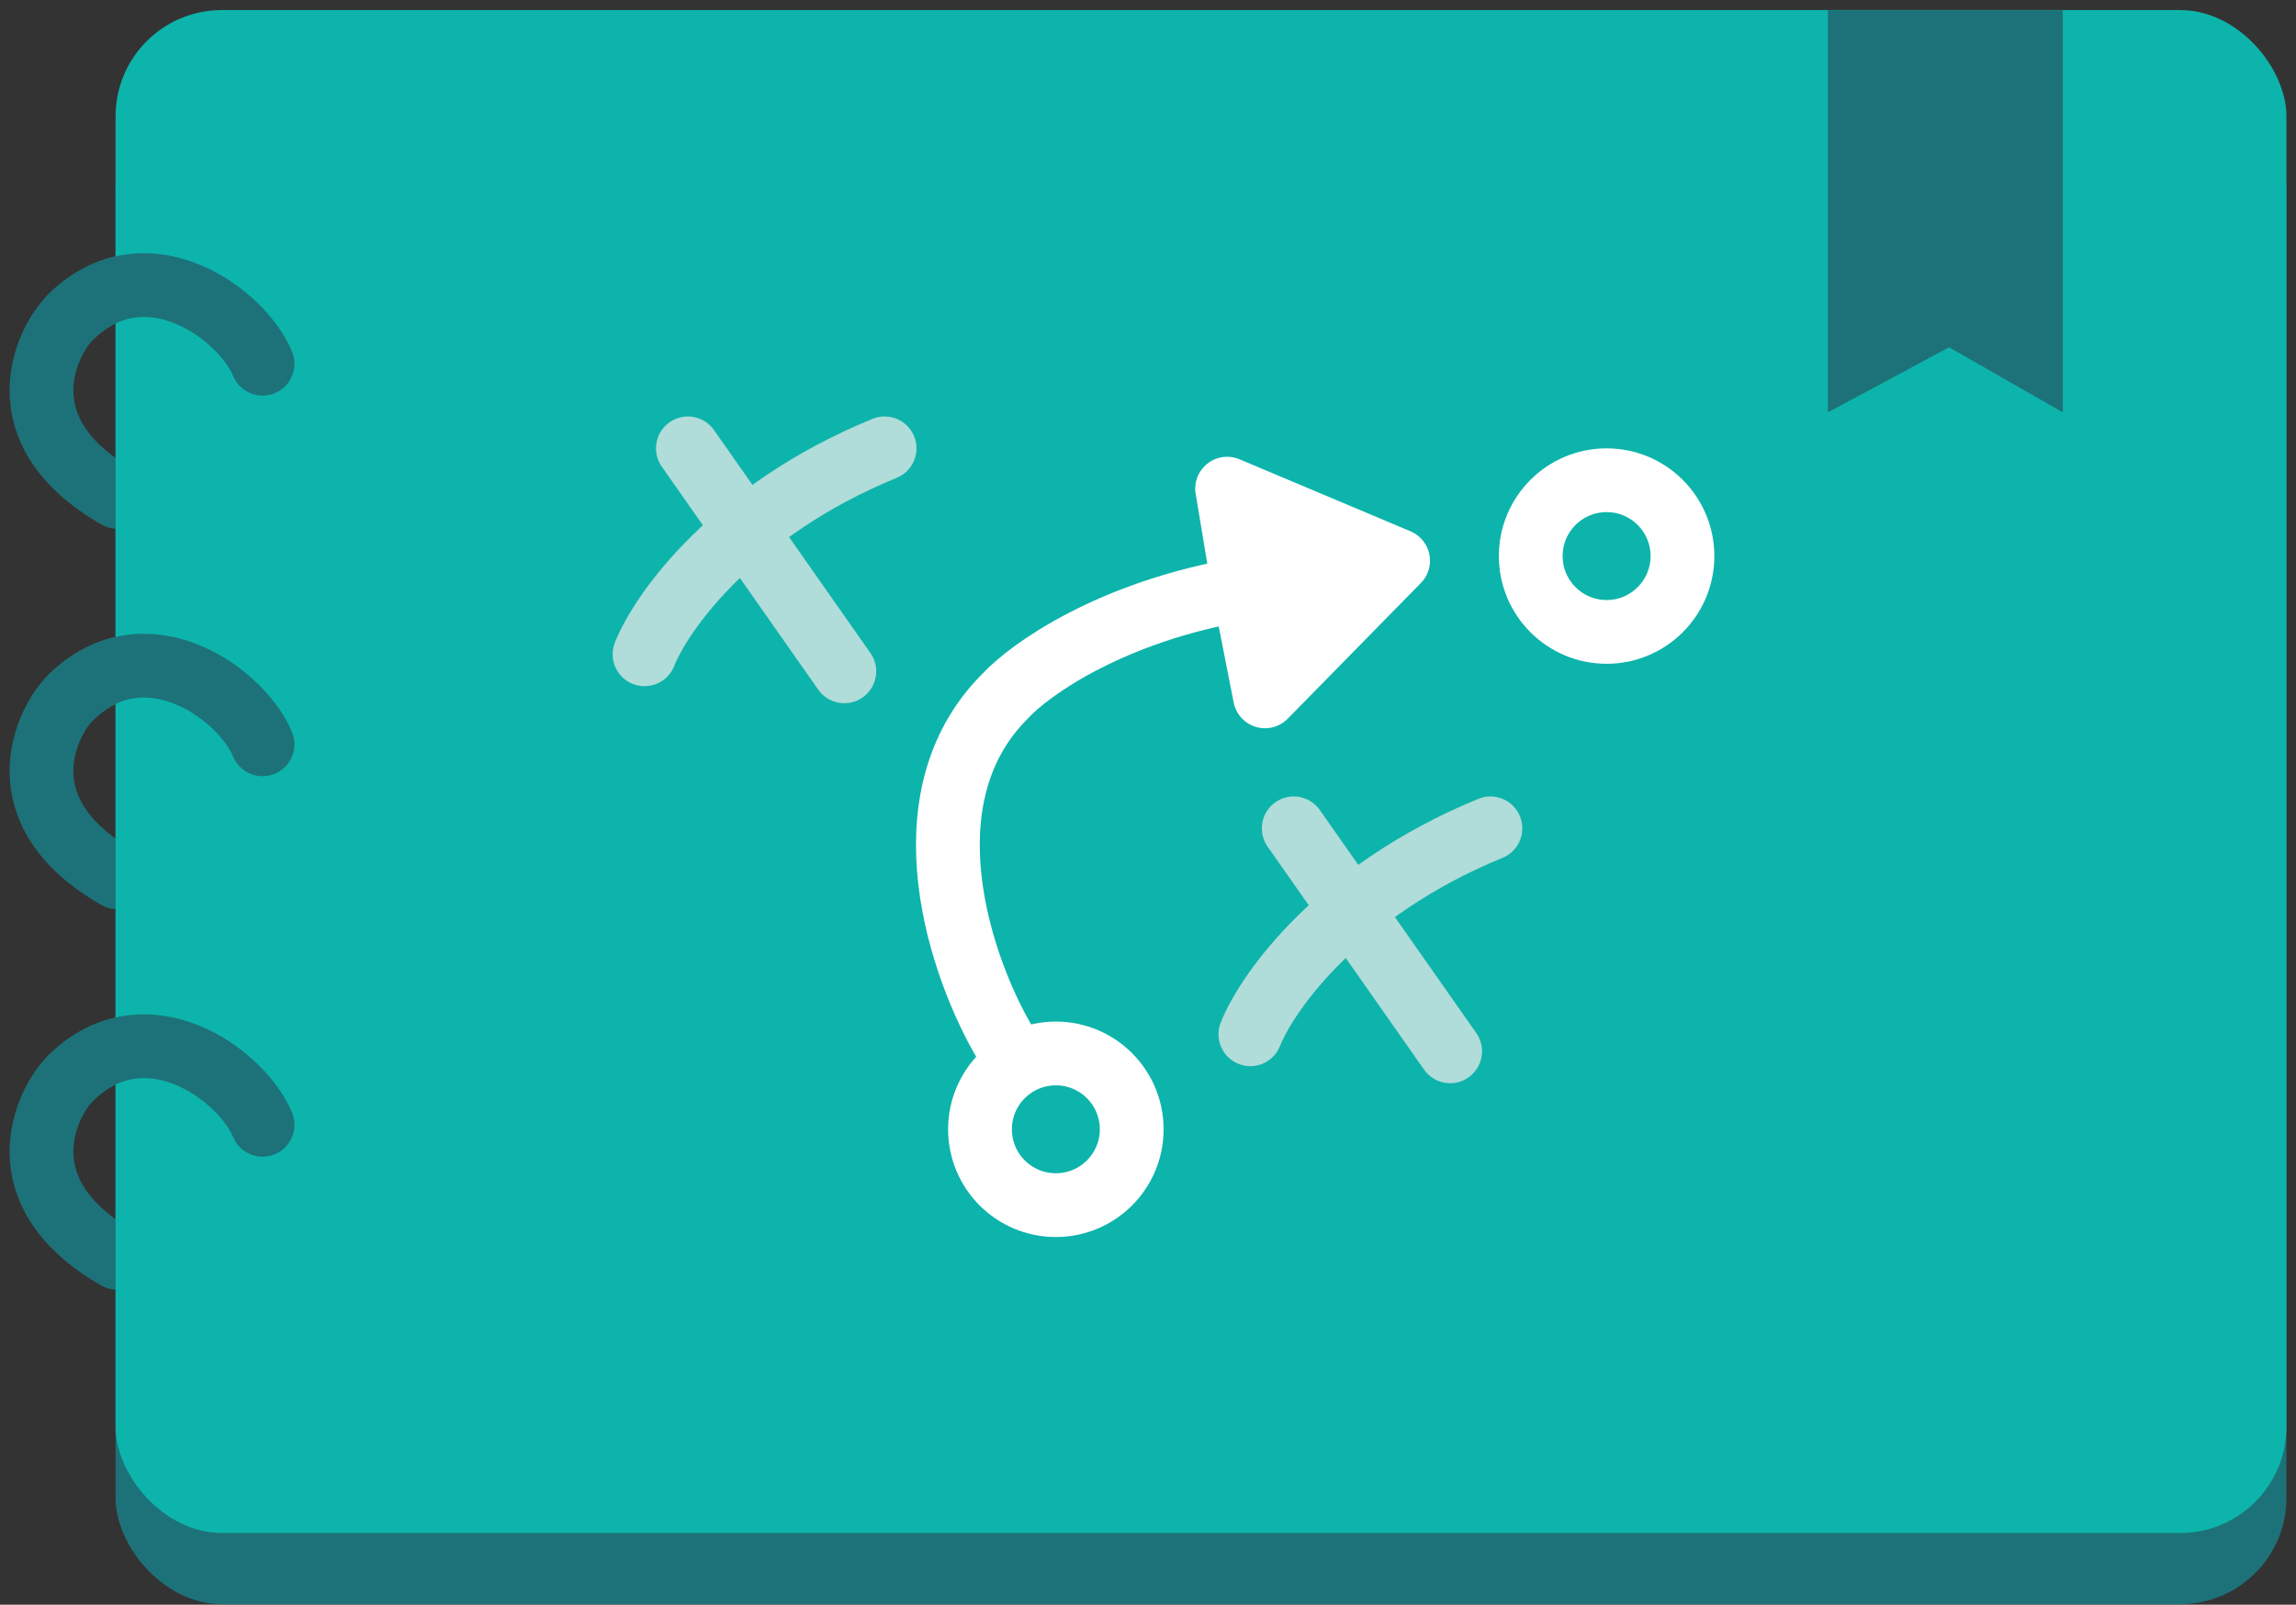 <svg width="216" height="151" viewBox="0 0 216 151" fill="none" xmlns="http://www.w3.org/2000/svg">
<rect x="0" y="0" width="216" height="151" fill="#333333" stroke="none"/>
<rect x="10.87" y="7.643" width="204.229" height="143.304" rx="10" fill="#1D7279"/>
<path d="M24.701 34.226C22.749 29.508 13.712 22.895 6.644 29.834C4.411 32.027 0.105 40.505 11.036 46.752" stroke="#1D7279" stroke-width="6" stroke-linecap="round" stroke-linejoin="round"/>
<path d="M24.701 70.036C22.749 65.318 13.712 58.704 6.644 65.643C4.411 67.837 0.105 76.315 11.036 82.561" stroke="#1D7279" stroke-width="6" stroke-linecap="round" stroke-linejoin="round"/>
<path d="M24.701 105.845C22.749 101.128 13.712 94.514 6.644 101.453C4.411 103.646 0.105 112.124 11.036 118.371" stroke="#1D7279" stroke-width="6" stroke-linecap="round" stroke-linejoin="round"/>
<rect x="10.87" y="0.947" width="204.229" height="143.304" rx="10" fill="#0DB4AB"/>
<path d="M24.701 34.226C22.749 29.508 13.713 22.895 6.645 29.834" stroke="#1D7279" stroke-width="6" stroke-linecap="round" stroke-linejoin="round"/>
<path d="M24.701 70.036C22.749 65.318 13.713 58.704 6.645 65.643" stroke="#1D7279" stroke-width="6" stroke-linecap="round" stroke-linejoin="round"/>
<path d="M24.701 105.845C22.749 101.128 13.713 94.514 6.645 101.453" stroke="#1D7279" stroke-width="6" stroke-linecap="round" stroke-linejoin="round"/>
<path d="M171.956 38.805V0.965H194.064V38.805L183.366 32.679L171.956 38.805Z" fill="#1D7279"/>
<path d="M115.444 45.983L117.019 55.43L119.004 65.526L131.53 52.759L115.444 45.983Z" fill="white"/>
<path d="M94.54 98.115C90.491 91.301 84.821 75.245 94.54 65.526C96.831 63.028 104.533 57.511 117.019 55.43M117.019 55.43L115.444 45.983L131.53 52.759L119.004 65.526L117.019 55.43Z" stroke="white" stroke-width="6" stroke-linecap="round" stroke-linejoin="round"/>
<path d="M64.714 42.189L79.431 63.17M60.635 61.567C62.237 57.536 68.998 48.017 83.219 42.189" stroke="#B0DCD9" stroke-width="6" stroke-linecap="round" stroke-linejoin="round"/>
<path d="M121.709 77.946L136.426 98.927M117.63 97.324C119.233 93.293 125.993 83.774 140.214 77.946" stroke="#B0DCD9" stroke-width="6" stroke-linecap="round" stroke-linejoin="round"/>
<circle cx="99.331" cy="106.265" r="7.136" stroke="white" stroke-width="6"/>
<circle cx="151.144" cy="52.325" r="7.136" stroke="white" stroke-width="6"/>
</svg>
